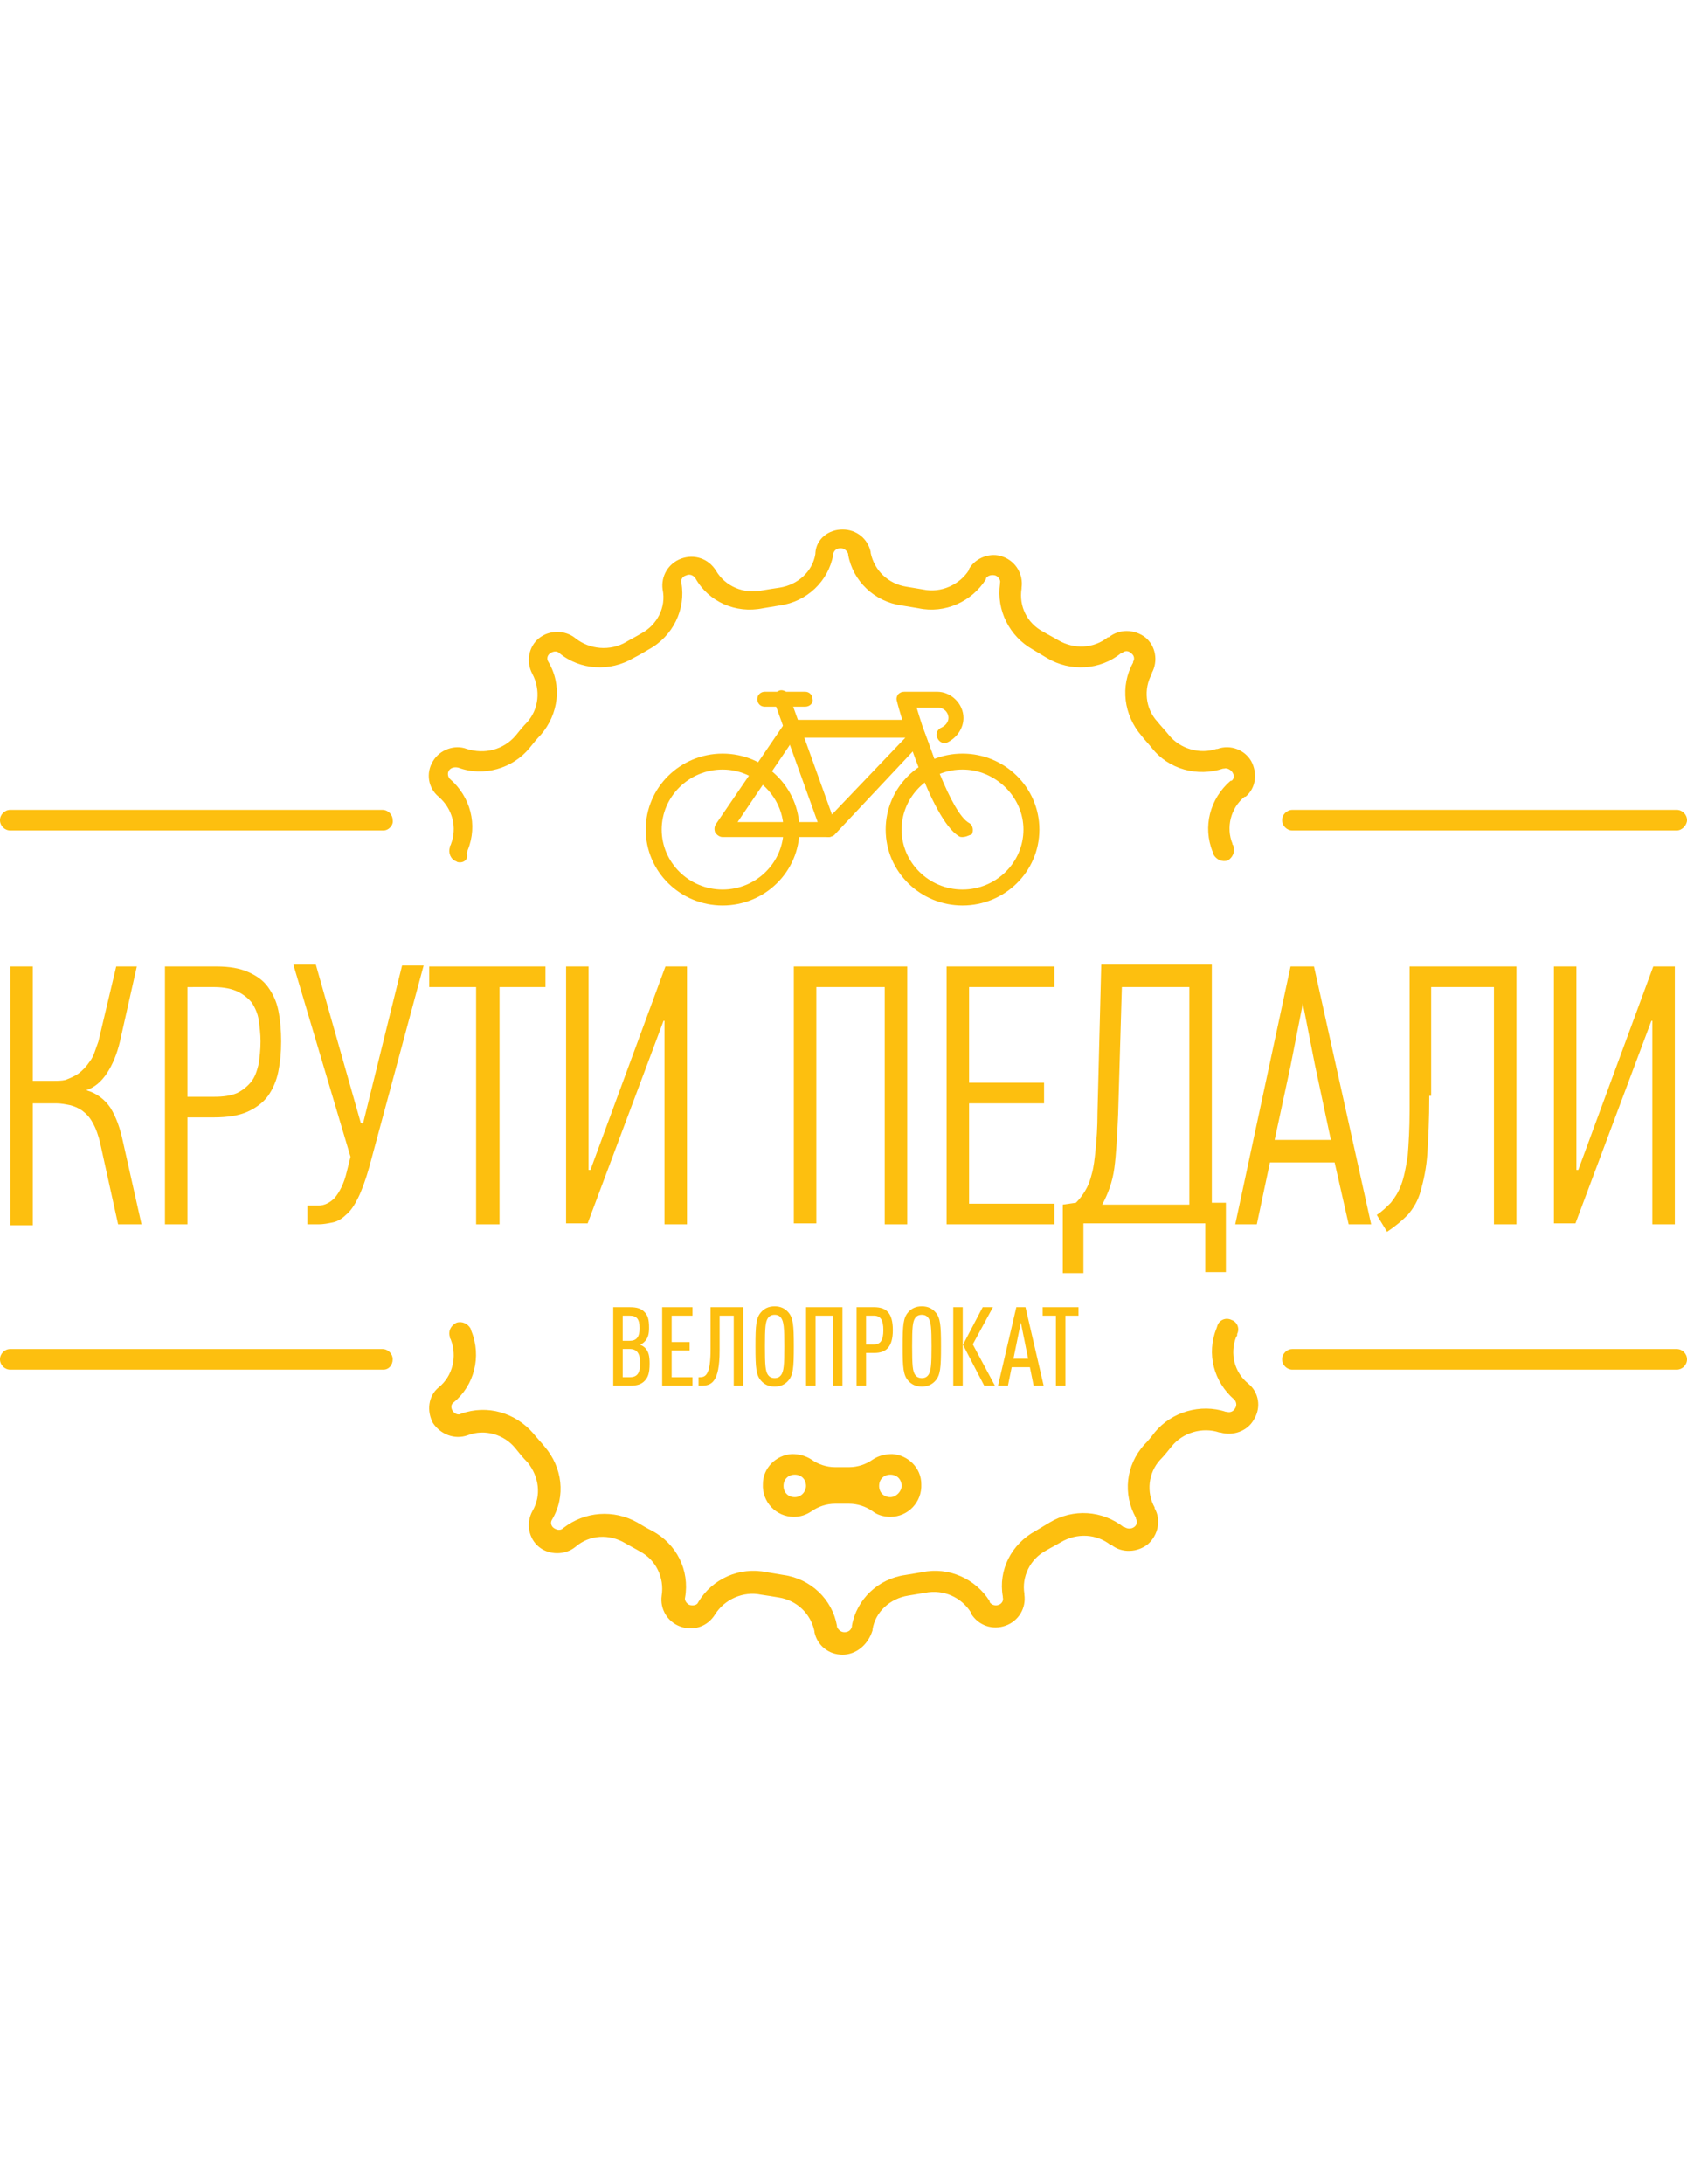 <?xml version="1.0" encoding="utf-8"?>
<!-- Generator: Adobe Illustrator 16.0.0, SVG Export Plug-In . SVG Version: 6.00 Build 0)  -->
<!DOCTYPE svg PUBLIC "-//W3C//DTD SVG 1.1//EN" "http://www.w3.org/Graphics/SVG/1.1/DTD/svg11.dtd">
<svg version="1.1" id="Слой_1" xmlns="http://www.w3.org/2000/svg" xmlns:xlink="http://www.w3.org/1999/xlink" x="0px" y="0px"
	 width="612px" height="792px" viewBox="0 0 612 792" enable-background="new 0 0 612 792" xml:space="preserve">
<path fill="#FDBF0F" d="M305.66,600c-5.103,0-9.182-3.4-10.2-8.16v-0.34c-1.36-6.46-6.46-11.22-12.92-12.24
	c-2.04-0.34-4.08-0.68-6.46-1.02c-6.46-1.36-13.262,1.7-16.66,7.14c-2.72,4.42-7.82,6.12-12.58,4.42c-4.76-1.7-7.48-6.46-6.8-11.22
	c1.02-6.46-2.04-12.92-7.82-15.98c-1.7-1.02-3.74-2.039-5.44-3.06c-5.778-3.4-12.92-3.06-18.02,1.36c-3.74,3.06-9.521,3.06-13.26,0
	c-3.74-3.062-4.762-8.5-2.38-12.92c3.398-5.78,2.38-12.58-1.7-17.684c-1.7-1.7-3.062-3.396-4.42-5.1
	c-4.08-5.104-11.222-7.144-17.34-4.76c-4.762,1.696-9.86-0.344-12.58-4.423c-2.38-4.421-1.7-9.857,2.04-12.921
	c5.1-4.079,6.8-11.22,4.42-17.34c0-0.34-0.34-0.34-0.34-0.68v-0.34c-0.682-2.04,0.34-4.08,2.38-5.104c2.04-0.68,4.08,0.342,5.1,2.04
	l0.34,1.021c3.74,9.18,1.021,19.72-6.46,25.84c-1.02,0.68-1.02,2.04-0.34,3.06c0.68,1.021,2.04,1.7,3.06,1.021
	c9.521-3.4,19.722-0.34,26.182,7.14c1.358,1.7,2.72,3.062,4.08,4.761c6.46,7.479,7.818,18.021,2.72,26.521
	c-0.68,1.021-0.34,2.38,0.68,3.061c1.021,0.683,2.38,1.021,3.4,0c7.82-6.117,18.358-6.801,26.858-2.039
	c1.7,1.021,3.4,2.039,5.44,3.062c8.84,4.76,13.6,14.28,11.9,24.14c-0.342,1.021,0.68,2.381,1.698,2.724
	c1.36,0.34,2.722,0,3.062-1.021c5.1-8.5,14.96-12.92,24.82-10.88c2.04,0.34,4.078,0.68,6.118,1.021
	c9.86,1.357,17.682,8.841,19.382,18.357v0.34c0.34,1.021,1.357,2.04,2.72,2.04c1.358,0,2.38-0.68,2.72-2.04v-0.34
	c1.7-9.52,9.521-17,19.382-18.357c2.04-0.343,4.078-0.683,6.118-1.021c9.521-2.04,19.382,2.38,24.48,10.54v0.34
	c0.68,1.021,2.04,1.36,3.06,1.021c1.36-0.343,2.04-1.7,1.7-2.724v-0.34c-1.7-9.52,3.062-19.04,11.898-23.8
	c1.7-1.021,3.398-2.04,5.102-3.062c8.5-5.102,19.04-4.422,26.858,1.698H408c1.021,0.684,2.38,0.684,3.398,0
	c1.021-0.68,1.358-2.04,0.68-3.06v-0.34c-4.76-8.5-3.738-19.04,3.062-26.521c1.358-1.357,2.722-3.06,3.74-4.42
	c6.118-7.479,16.658-10.54,25.84-7.479h0.341c1.021,0.34,2.381,0,3.061-1.36c0.682-1.021,0.342-2.38-0.34-3.062l0,0
	c-7.479-6.46-10.2-16.657-6.46-25.841l0.34-1.02c0.682-2.04,3.062-3.062,5.102-2.04c2.04,0.68,3.062,3.06,2.04,5.1v0.341
	c0,0.343,0,0.343-0.34,0.683c-2.382,6.12-0.682,12.92,4.42,17l0,0c3.738,3.06,4.76,8.5,2.04,12.92c-2.38,4.42-7.819,6.12-12.24,4.76
	h-0.34c-6.12-2.04-13.262,0-17.34,5.103c-1.36,1.697-2.722,3.397-4.08,4.761c-4.42,4.76-5.102,11.896-2.04,17.34v0.34
	c2.38,4.08,1.358,9.521-2.38,12.92c-3.74,3.062-9.521,3.4-13.262,0.341h-0.34c-5.102-4.078-12.238-4.421-18.021-1.021
	c-1.7,1.021-3.74,2.04-5.438,3.06c-5.778,3.062-8.842,9.521-7.818,15.644v0.34c0.68,4.76-2.04,9.521-6.801,11.22
	c-4.762,1.7-9.859,0-12.579-4.42v-0.34c-3.4-5.44-9.86-8.5-16.66-7.141c-2.04,0.341-4.08,0.681-6.12,1.021
	c-6.46,1.021-11.899,5.78-12.92,12.24v0.34C314.84,596.6,310.42,600,305.66,600z"/>
<path fill="#FDBF0F" d="M166.94,312.7c-0.34,0-1.02,0-1.358-0.34c-2.04-0.682-3.062-3.062-2.38-5.102v-0.34
	c0-0.34,0.34-0.34,0.34-0.68c2.38-6.12,0.68-12.92-4.42-17.34c-3.74-3.06-4.762-8.5-2.04-12.92c2.38-4.08,7.818-6.12,12.238-4.42
	c6.46,2.04,13.262,0.34,17.682-4.76c1.358-1.7,2.72-3.4,4.08-4.76c4.42-4.76,5.1-11.9,2.04-17.68c-2.381-4.42-1.36-9.86,2.38-12.92
	c3.74-3.06,9.52-3.06,13.26,0c5.1,4.08,12.58,4.76,18.36,1.36c1.698-1.02,3.738-2.04,5.438-3.06c5.78-3.061,9.18-9.521,7.82-15.98
	c-0.68-4.76,2.04-9.52,6.8-11.22c4.76-1.7,9.86,0,12.58,4.42c3.4,5.78,10.2,8.5,16.66,7.14c2.04-0.34,4.08-0.68,6.46-1.02
	c6.46-1.02,11.898-5.78,12.92-12.24v-0.34c0.34-5.1,4.76-8.5,9.86-8.5c5.1,0,9.18,3.4,10.198,8.16v0.34
	c1.358,6.46,6.46,11.22,12.92,12.24c2.04,0.34,4.08,0.68,6.12,1.02c6.46,1.36,13.262-1.7,16.658-7.14v-0.34
	c2.382-4.08,7.82-6.12,12.24-4.42c4.76,1.7,7.479,6.46,6.8,11.22v0.34c-1.02,6.46,2.04,12.58,7.82,15.64
	c1.7,1.02,3.74,2.04,5.438,3.06c5.778,3.4,12.92,3.06,18.021-1.02h0.34c3.739-3.06,9.181-3.06,13.261,0
	c3.739,3.06,4.761,8.5,2.381,12.92v0.34c-3.062,5.44-2.381,12.58,2.039,17.34c1.359,1.7,2.721,3.06,4.08,4.76
	c4.079,5.1,11.221,7.14,17.341,5.1h0.34c4.762-1.7,9.858,0.34,12.239,4.42c2.381,4.42,1.699,9.86-2.039,12.92h-0.342
	c-5.102,4.08-6.8,11.22-4.42,17c0,0.34,0,0.34,0.341,0.68v0.34c0.681,2.04-0.341,4.08-2.04,5.102c-2.04,0.68-4.079-0.342-5.101-2.04
	l-0.342-1.021c-3.738-9.18-1.021-19.38,6.46-25.84h0.342c1.021-0.68,1.021-2.04,0.34-3.06s-2.04-1.7-3.062-1.36h-0.34
	c-9.182,3.06-19.721,0.34-25.841-7.48c-1.359-1.7-2.721-3.06-3.739-4.42c-6.46-7.48-7.818-18.02-3.062-26.52v-0.34
	c0.682-1.02,0.341-2.38-0.682-3.06c-1.021-1.02-2.38-1.02-3.397,0h-0.341c-7.479,6.12-18.359,6.8-26.859,1.7
	c-1.698-1.02-3.397-2.04-5.101-3.06c-8.5-4.76-13.26-14.28-11.899-23.8v-0.34c0.342-1.02-0.681-2.38-1.698-2.72
	c-1.359-0.34-2.722,0-3.399,1.02v0.34c-5.101,8.16-14.96,12.58-24.479,10.54c-2.04-0.34-4.079-0.68-6.118-1.02
	c-9.86-1.36-17.683-8.84-19.382-18.36v-0.34c-0.341-1.02-1.358-2.04-2.721-2.04c-1.358,0-2.38,0.68-2.72,2.04v0.34
	c-1.7,9.52-9.521,17-19.38,18.36c-2.04,0.34-4.08,0.68-6.12,1.02c-9.86,2.04-19.72-2.38-24.479-10.88
	c-0.68-1.02-2.04-1.7-3.398-1.02c-1.36,0.34-2.04,1.7-1.7,2.72c1.7,9.52-3.06,19.38-11.9,24.14c-1.698,1.02-3.398,2.04-5.438,3.06
	c-8.5,5.1-19.38,4.42-26.86-1.7c-1.02-1.02-2.38-0.68-3.398,0c-1.021,0.68-1.36,2.04-0.682,3.06c5.102,8.5,3.74,19.04-2.72,26.52
	c-1.36,1.36-2.72,3.06-4.08,4.76c-6.12,7.48-16.66,10.54-25.84,7.14c-1.36-0.34-2.72,0-3.4,1.02s-0.34,2.38,0.342,3.06
	c7.479,6.46,10.198,16.66,6.46,25.84l-0.342,1.02C170,311.68,168.3,312.7,166.94,312.7z"/>
<g id="XMLID_387_">
	<g enable-background="new    ">
		<path fill="#FDBF0F" d="M233.819,500.743c-1.16,1.2-2.719,1.72-5.239,1.72h-6.119v-28.476h6.119c2.52,0,4.039,0.521,5.199,1.72
			c1.24,1.28,1.68,2.68,1.68,5.76c0,2.039-0.28,3.719-1.68,5.079c-0.479,0.479-1.04,0.84-1.6,1.079c0.64,0.2,1.28,0.601,1.76,1.04
			c1.48,1.439,1.72,3.359,1.72,5.799C235.659,497.903,235.099,499.424,233.819,500.743z M228.42,477.067h-2.52v9.117h2.52
			c2.439,0,3.6-1.318,3.6-4.56C232.02,478.188,230.9,477.067,228.42,477.067z M228.38,489.146h-2.479v10.237h2.479
			c2.6,0,3.839-1.2,3.839-5.119C232.219,490.585,230.94,489.146,228.38,489.146z"/>
		<path fill="#FDBF0F" d="M240.22,502.463v-28.476h10.998v3.08h-7.559v9.559h6.519v3.079h-6.519v9.679h7.559v3.079H240.22
			L240.22,502.463z"/>
		<path fill="#FDBF0F" d="M266.178,502.463v-25.396h-5.119v12.598c0,11.678-3.04,12.798-6.639,12.798h-1v-3.079h0.36
			c2.08,0,3.999-0.561,3.999-10.237v-15.158h11.838v28.476L266.178,502.463L266.178,502.463z"/>
		<path fill="#FDBF0F" d="M285.898,500.703c-1.12,1.24-2.64,2.08-4.879,2.08c-2.239,0-3.759-0.84-4.879-2.08
			c-1.84-2.04-2.08-4.601-2.08-12.479c0-7.879,0.24-10.438,2.08-12.479c1.12-1.239,2.64-2.079,4.879-2.079
			c2.24,0,3.759,0.84,4.879,2.079c1.84,2.04,2.08,4.6,2.08,12.479C287.977,496.104,287.738,498.663,285.898,500.703z
			 M283.338,477.827c-0.48-0.641-1.2-1.08-2.32-1.08s-1.879,0.44-2.359,1.08c-1,1.358-1.16,3.64-1.16,10.397
			c0,6.759,0.16,9.038,1.16,10.397c0.48,0.641,1.24,1.08,2.359,1.08c1.12,0,1.84-0.439,2.32-1.08c1-1.359,1.2-3.639,1.2-10.397
			C284.538,481.467,284.338,479.188,283.338,477.827z"/>
		<path fill="#FDBF0F" d="M302.177,502.463v-25.396h-6.319v25.396h-3.439v-28.476h13.198v28.476H302.177z"/>
		<path fill="#FDBF0F" d="M317.137,490.585h-2.959v11.878h-3.438v-28.476h6.397c4.32,0,6.761,2,6.761,8.318
			C323.897,488.545,321.377,490.585,317.137,490.585z M317.018,477.067h-2.84v10.438h2.84c2.319,0,3.439-1.399,3.439-5.199
			C320.457,478.467,319.337,477.067,317.018,477.067z"/>
		<path fill="#FDBF0F" d="M339.297,500.703c-1.12,1.24-2.64,2.08-4.879,2.08c-2.24,0-3.76-0.84-4.879-2.08
			c-1.84-2.04-2.08-4.601-2.08-12.479c0-7.879,0.24-10.438,2.08-12.479c1.119-1.239,2.639-2.079,4.879-2.079
			c2.239,0,3.759,0.84,4.879,2.079c1.84,2.04,2.08,4.6,2.08,12.479S341.137,498.663,339.297,500.703z M336.738,477.827
			c-0.479-0.641-1.2-1.08-2.319-1.08c-1.12,0-1.88,0.44-2.359,1.08c-1,1.358-1.159,3.64-1.159,10.397
			c0,6.759,0.159,9.038,1.159,10.397c0.479,0.641,1.239,1.08,2.359,1.08c1.119,0,1.84-0.439,2.319-1.08
			c1-1.359,1.2-3.639,1.2-10.397C337.938,481.467,337.738,479.188,336.738,477.827z"/>
		<path fill="#FDBF0F" d="M345.819,502.463v-28.476h3.438v28.476H345.819z M357.057,502.463l-7.719-14.838l7.158-13.638h3.719
			l-7.317,13.479l8.038,14.997H357.057z"/>
		<path fill="#FDBF0F" d="M374.977,502.463l-1.359-6.719h-6.6l-1.358,6.719h-3.601l6.64-28.476h3.318l6.6,28.476H374.977z
			 M370.337,479.547l-2.68,13.117h5.318L370.337,479.547z"/>
		<path fill="#FDBF0F" d="M386.497,477.067v25.396h-3.439v-25.396h-4.8v-3.08h12.998v3.08H386.497z"/>
	</g>
</g>
<g>
	<g>
		<path fill="#FDBF0F" d="M3.74,443.94v-93.5h8.16v41.479h7.48c1.36,0,3.06,0,4.42-0.34c1.7-0.68,3.4-1.36,4.76-2.38
			c1.36-1.021,2.72-2.38,4.08-4.42c1.36-1.7,2.04-4.42,3.062-7.142l6.46-27.198h7.479l-6.12,27.198c-1.02,4.42-2.72,8.5-4.76,11.562
			c-2.04,3.06-4.42,5.1-7.48,6.12c3.74,1.02,6.802,3.398,8.842,6.46c2.04,3.396,3.398,7.14,4.42,11.896l6.8,30.264h-8.5l-6.46-29.24
			c-0.68-3.062-1.7-5.78-2.72-7.48c-1.021-2.039-2.382-3.396-3.74-4.42c-1.36-1.02-3.062-1.699-4.42-2.04
			c-1.7-0.34-3.4-0.68-5.102-0.68h-8.5v44.2H3.74V443.94z"/>
		<path fill="#FDBF0F" d="M78.54,350.44c4.76,0,8.5,0.68,11.56,2.04c3.062,1.358,5.44,3.06,7.142,5.438
			c1.698,2.38,3.06,5.102,3.738,8.5c0.682,3.4,1.021,7.14,1.021,11.22c0,4.08-0.34,7.48-1.021,10.882
			c-0.68,3.398-2.04,6.46-3.738,8.839c-1.7,2.381-4.422,4.42-7.48,5.777c-3.06,1.36-7.14,2.04-12.24,2.04H68v38.764h-8.16v-93.5
			H78.54z M68,397.7h9.52c3.4,0,6.12-0.341,8.5-1.36c2.04-1.02,3.74-2.38,5.102-4.08c1.358-1.7,2.04-3.738,2.72-6.46
			c0.34-2.38,0.68-5.1,0.68-8.16c0-2.72-0.34-5.438-0.68-7.818c-0.34-2.38-1.36-4.42-2.38-6.12c-1.36-1.7-3.062-3.062-5.102-4.08
			c-2.04-1.021-5.1-1.7-8.5-1.7H68V397.7z"/>
		<path fill="#FDBF0F" d="M131.58,407.9l14.28-57.8h7.82l-19.72,73.1c-1.36,4.76-2.72,8.5-4.08,11.22
			c-1.36,2.72-2.72,4.76-4.42,6.12c-1.36,1.36-3.062,2.38-4.76,2.72c-1.7,0.34-3.4,0.684-5.102,0.684h-4.08v-6.804h4.08
			c2.04,0,4.08-1.02,5.78-2.72c1.7-2.04,3.398-5.1,4.42-9.52l1.36-5.44l-20.74-69.7h8.16l16.318,57.461h0.682L131.58,407.9
			L131.58,407.9z"/>
		<path fill="#FDBF0F" d="M181.22,357.92v86.021h-8.5V357.92h-17v-7.479h42.16v7.479H181.22z"/>
		<path fill="#FDBF0F" d="M240.72,370.16L213.18,443.6h-7.82v-93.16h8.16v73.778h0.682L241.4,350.44h7.82v93.5h-8.16v-73.78H240.72z
			"/>
		<path fill="#FDBF0F" d="M320.96,443.94V357.92h-24.82v85.68h-8.16v-93.16h41.142v93.5H320.96z"/>
		<path fill="#FDBF0F" d="M343.4,443.94v-93.5h39.1v7.479h-30.94v34.68h27.2v7.48h-27.2v36.38h30.94v7.48L343.4,443.94L343.4,443.94
			z"/>
		<path fill="#FDBF0F" d="M393.04,461.62h-7.48V436.8l4.762-0.68c1.358-1.36,2.382-2.72,3.398-4.42c1.021-1.7,1.7-3.4,2.38-6.12
			c0.682-2.38,1.021-5.439,1.359-8.84c0.341-3.4,0.681-7.82,0.681-13.262l1.358-53.722h40.12v86.36h5.102v25.16h-7.479V443.6
			h-44.198L393.04,461.62L393.04,461.62z M431.46,436.46v-78.54H406.98l-1.36,46.24c-0.34,7.818-0.68,14.279-1.358,19.38
			c-0.682,5.1-2.38,9.52-4.42,13.26h31.62L431.46,436.46L431.46,436.46z"/>
		<path fill="#FDBF0F" d="M489.26,443.94l-5.102-22.44h-23.46l-4.76,22.44h-7.82l20.062-93.5h8.5l20.74,93.5H489.26z M472.6,364.04
			l-4.42,22.44l-5.778,26.858H482.8l-5.78-27.2L472.6,363.7l0,0V364.04L472.6,364.04z"/>
		<path fill="#FDBF0F" d="M518.5,397.359c0,8.5-0.342,15.301-0.682,20.738c-0.341,5.439-1.359,9.859-2.381,13.603
			c-1.021,3.74-2.721,6.46-4.761,8.84c-2.04,2.04-4.42,4.08-7.479,6.12l-3.739-6.12c2.04-1.36,3.399-2.72,5.102-4.42
			c1.359-1.7,2.721-3.74,3.739-6.46c1.021-2.72,1.7-6.12,2.38-10.54c0.342-4.42,0.682-9.86,0.682-16.66v-52.02h38.76v93.5h-8.158
			V357.92h-22.78v39.439H518.5L518.5,397.359z"/>
		<path fill="#FDBF0F" d="M599.078,370.16l-27.54,73.438h-7.818V350.44h8.16v73.778h0.68l27.2-73.778h7.818v93.5h-8.158v-73.78
			H599.078z"/>
	</g>
</g>
<path fill="#FDBF0F" d="M608.26,301.14H468.86c-2.04,0-3.74-1.7-3.74-3.74s1.7-3.74,3.74-3.74H608.26c2.04,0,3.74,1.7,3.74,3.74
	C612,299.1,610.3,301.14,608.26,301.14z"/>
<path fill="#FDBF0F" d="M139.06,301.14H3.74c-2.04,0-3.74-1.7-3.74-3.74s1.7-3.74,3.74-3.74h134.98c2.04,0,3.74,1.7,3.74,3.74
	C142.8,299.1,141.1,301.14,139.06,301.14z"/>
<g id="XMLID_353_">
	<g>
		<path fill="#FDBF0F" d="M608.26,496.64H468.86c-2.04,0-3.74-1.696-3.74-3.736s1.7-3.74,3.74-3.74H608.26
			c2.04,0,3.74,1.7,3.74,3.74S610.3,496.64,608.26,496.64z"/>
		<path fill="#FDBF0F" d="M139.06,496.64H3.74C1.7,496.64,0,494.94,0,492.9s1.7-3.74,3.74-3.74h134.98c2.04,0,3.74,1.7,3.74,3.74
			S141.1,496.64,139.06,496.64z"/>
	</g>
</g>
<path id="XMLID_414_" fill="#FDBF0F" d="M323.68,527.24c-2.72,0-5.1,0.68-7.14,2.04c-2.38,1.697-5.44,2.72-8.5,2.72h-5.103
	c-3.06,0-6.12-1.021-8.5-2.72c-2.04-1.36-4.42-2.04-7.14-2.04c-5.78,0.34-10.54,5.1-10.54,10.88
	c-0.34,6.46,4.76,11.896,11.22,11.896c2.38,0,4.42-0.68,6.46-2.038c2.38-1.698,5.44-2.722,8.5-2.722h5.103
	c3.06,0,6.12,1.021,8.5,2.722c1.698,1.358,4.08,2.038,6.46,2.038c6.46,0,11.56-5.438,11.22-11.896
	C334.22,532.34,329.46,527.58,323.68,527.24z M288.32,542.88c-2.38,0-4.078-1.7-4.078-4.08s1.698-4.08,4.078-4.08
	c2.382,0,4.08,1.7,4.08,4.08C292.4,540.84,290.7,542.88,288.32,542.88z M323,542.88c-2.38,0-4.08-1.7-4.08-4.08s1.7-4.08,4.08-4.08
	s4.08,1.7,4.08,4.08C327.08,540.84,325.04,542.88,323,542.88z"/>
<g>
	<g>
		<path fill="#FDBF0F" d="M320.203,284.101L302.6,302.84c-0.34,0.34-1.359,0.68-2.04,0.68H262.14c-1.02,0-2.04-0.68-2.72-1.7
			c-0.34-1.02-0.34-2.04,0.34-3.06l24.82-36.38c0.68-0.68,1.36-1.36,2.38-1.36h33.54 M320.5,261.02h10.66c1.7,0,2.72,1.36,2.72,2.72
			c0,0.34,0,0.68,0,1.02c0,0,0.34,0,0.34,0.34c1.021,1.02,1.36,3.06,0,4.08l-14.017,14.921 M267.58,298.08h31.62l29.24-30.6H288.32
			L267.58,298.08"/>
		<path fill="#FDBF0F" d="M262.14,328.34c-15.3,0-27.88-12.24-27.88-27.54c0-15.3,12.58-27.54,27.88-27.54
			c15.3,0,27.88,12.24,27.88,27.54C290.02,316.1,277.44,328.34,262.14,328.34z M271.701,281.261
			c-2.918-1.42-6.171-2.221-9.561-2.221c-12.24,0-22.1,9.86-22.1,21.76c0,11.9,9.86,21.76,22.1,21.76c12.24,0,22.1-9.86,22.1-21.76
			C284.24,292.291,279.024,284.825,271.701,281.261"/>
		<path fill="#FDBF0F" d="M349.18,328.34c-15.3,0-27.88-12.24-27.88-27.54c0-15.3,12.58-27.54,27.88-27.54
			c15.301,0,27.88,12.24,27.88,27.54C377.06,316.1,364.48,328.34,349.18,328.34z M333.54,316.143
			c3.995,3.952,9.521,6.417,15.64,6.417c12.24,0,22.101-9.86,22.101-21.76c0-11.9-10.2-21.76-22.101-21.76
			c-10.546,0-19.325,7.32-21.553,16.958 M327.627,295.998c-0.358,1.548-0.547,3.155-0.547,4.802c0,5.95,2.465,11.39,6.46,15.343"/>
		<path fill="#FDBF0F" d="M295.144,293.985L280.84,254.22c-0.68-1.36,0.34-3.06,1.7-3.74s3.06,0.34,3.74,1.7l17,47.26
			c0.68,1.36-0.34,3.06-1.7,3.74c-0.34,0.34-0.68,0.34-1.021,0.34c-1.02,0-2.38-0.68-2.72-2.04L295.144,293.985"/>
		<path fill="#FDBF0F" d="M340.919,280.629c3.58,8.742,7.397,15.989,10.641,17.791c1.36,0.68,1.7,2.72,1.021,4.08
			c-1.7,0.68-2.38,1.02-3.4,1.02c-0.34,0-1.02,0-1.359-0.34c-10.2-6.12-21.42-44.54-22.44-48.96c-0.34-1.02,0-1.7,0.34-2.38
			c0.681-0.68,1.36-1.02,2.38-1.02H340c5.1,0,9.52,4.42,9.52,9.52c0,3.74-2.38,7.14-5.779,8.84c-1.36,0.68-3.061,0-3.74-1.7
			c-0.68-1.36,0-3.06,1.7-3.74c1.359-0.68,2.38-2.04,2.38-3.4c0-2.04-1.7-3.74-3.74-3.74h-7.82c0.663,2.176,1.392,4.491,2.171,6.873
			"/>
		<path fill="#FDBF0F" d="M334.69,263.473c1.853,5.662,3.994,11.7,6.229,17.156"/>
		<path fill="#FDBF0F" d="M292.06,256.26h-14.62c-1.7,0-2.72-1.36-2.72-2.72c0-1.7,1.36-2.72,2.72-2.72h14.62
			c1.7,0,2.72,1.36,2.72,2.72C295.12,254.9,293.76,256.26,292.06,256.26z"/>
	</g>
</g>
</svg>
